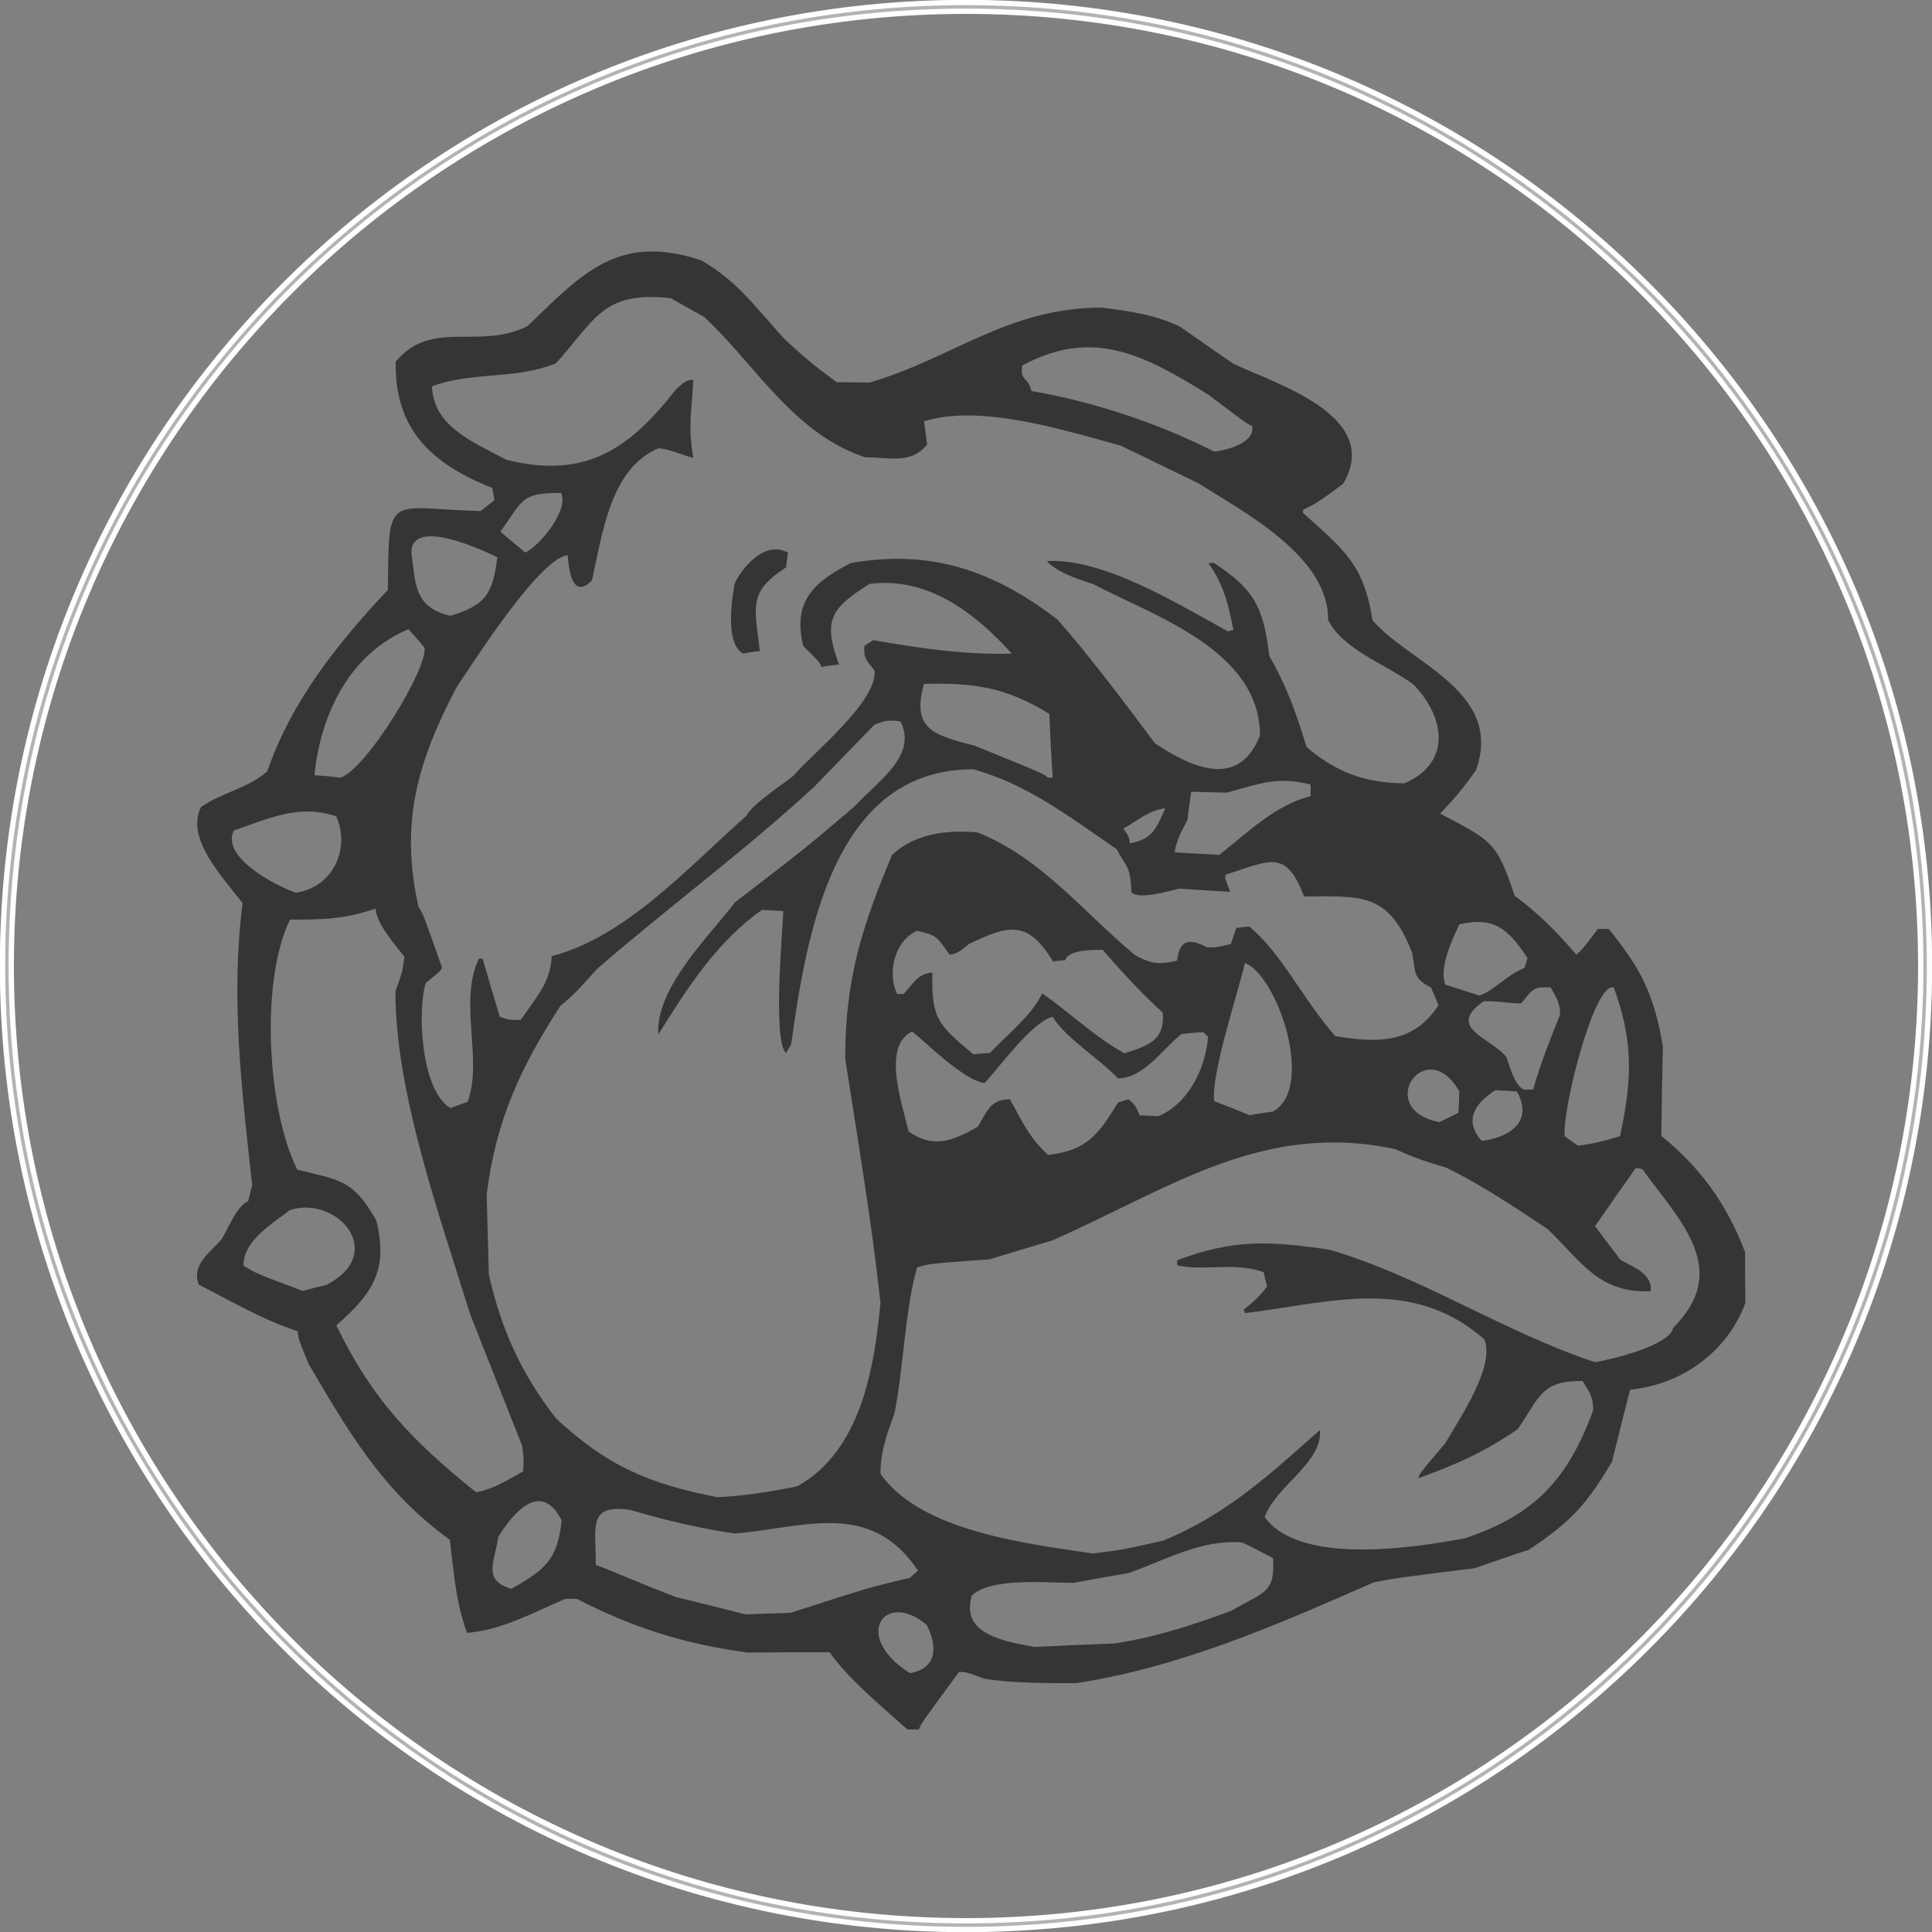 <?xml version="1.0" encoding="UTF-8"?>
<!DOCTYPE svg PUBLIC "-//W3C//DTD SVG 1.1//EN" "http://www.w3.org/Graphics/SVG/1.1/DTD/svg11.dtd">
<!-- Creator: CorelDRAW -->
<svg xmlns="http://www.w3.org/2000/svg" xml:space="preserve" width="337px" height="337px" version="1.1" style="shape-rendering:geometricPrecision; text-rendering:geometricPrecision; image-rendering:optimizeQuality; fill-rule:evenodd; clip-rule:evenodd"
viewBox="0 0 61.81 61.81"
 xmlns:xlink="http://www.w3.org/1999/xlink"
 xmlns:xodm="http://www.corel.com/coreldraw/odm/2003">
 <rect x="0" y="0" width="61.81" height="61.81" fill="#808080" stroke="none"/>
 <defs>
  <style type="text/css">
   <![CDATA[
    .str0 {stroke:#FEFEFE;stroke-width:0.17;stroke-miterlimit:2.613}
    .fil1 {fill:#373435}
    .fil0 {fill:#B3B3B3}
   ]]>
  </style>
 </defs>
 <g id="Outline">
  <path class="fil0 str0" d="M30.9 0.08c-17.02,0 -30.82,13.8 -30.82,30.82 0,17.03 13.8,30.83 30.82,30.83 17.03,0 30.83,-13.8 30.83,-30.83 0,-17.02 -13.8,-30.82 -30.83,-30.82zm0 0.28c16.87,0 30.55,13.67 30.55,30.54 0,16.87 -13.68,30.55 -30.55,30.55 -16.87,0 -30.54,-13.68 -30.54,-30.55 0,-16.87 13.67,-30.54 30.54,-30.54z"/>
  <path class="fil1" d="M29.03 55.33c-0.9,-0.81 -1.86,-1.59 -2.49,-2.47 -0.88,0 -1.75,0 -2.61,0.01 -2.06,-0.27 -3.73,-0.82 -5.48,-1.72 -0.12,0 -0.25,0 -0.36,0 -1.07,0.46 -2.04,1 -3.15,1.09 -0.37,-1.03 -0.42,-1.96 -0.55,-2.98 -2.15,-1.55 -3.25,-3.47 -4.52,-5.63 -0.31,-0.76 -0.31,-0.76 -0.35,-1.04 -1.15,-0.38 -2.17,-0.99 -3.16,-1.49 -0.25,-0.63 0.37,-1.04 0.73,-1.45 0.24,-0.4 0.49,-1.07 0.85,-1.22 0.04,-0.17 0.08,-0.34 0.13,-0.5 -0.35,-3.16 -0.69,-6.01 -0.31,-9.04 -0.65,-0.84 -1.83,-2.07 -1.33,-3.07 0.67,-0.47 1.47,-0.58 2.12,-1.14 0.77,-2.25 2.27,-4.12 3.86,-5.81 0.03,-3.17 -0.04,-2.6 2.97,-2.52 0.15,-0.12 0.29,-0.23 0.44,-0.35 -0.02,-0.13 -0.05,-0.27 -0.07,-0.39 -2.01,-0.79 -3.13,-1.93 -3.09,-4.04 1.16,-1.39 2.67,-0.35 4.22,-1.14 1.79,-1.73 2.92,-2.97 5.56,-2.1 1.16,0.68 1.66,1.42 2.69,2.55 0.8,0.72 0.8,0.72 1.64,1.35 0.35,0 0.7,0 1.05,0.01 2.66,-0.78 4.43,-2.4 7.44,-2.4 0.86,0.12 1.62,0.2 2.49,0.61 0.56,0.39 1.13,0.79 1.7,1.18 1.35,0.65 4.8,1.67 3.52,3.85 -0.39,0.28 -0.83,0.64 -1.27,0.82 -0.01,0.03 -0.02,0.06 -0.02,0.1 1.3,1.18 1.95,1.63 2.23,3.44 1.14,1.36 4.22,2.27 3.31,4.8 -0.47,0.67 -0.66,0.86 -1.14,1.39 1.64,0.88 1.79,0.86 2.38,2.63 0.72,0.53 1.3,1.1 1.97,1.88 0.19,-0.16 0.19,-0.16 0.69,-0.82 0.12,0 0.23,0 0.35,0 0.98,1.22 1.45,2.04 1.73,3.77 -0.02,0.95 -0.04,1.89 -0.05,2.85 1.22,0.99 2.08,2.14 2.68,3.72 0,0.54 0,1.08 0.01,1.62 -0.57,1.57 -2.04,2.62 -3.69,2.78 -0.19,0.77 -0.39,1.53 -0.58,2.31 -0.81,1.36 -1.3,1.91 -2.66,2.81 -0.58,0.19 -1.15,0.39 -1.72,0.59 -2.48,0.31 -2.48,0.31 -3.23,0.45 -3.14,1.38 -6.18,2.71 -9.53,3.23 -0.99,0 -2.03,0 -2.93,-0.14 -0.6,-0.22 -0.6,-0.22 -0.82,-0.22 -1.23,1.68 -1.23,1.68 -1.28,1.84 -0.12,0 -0.24,0 -0.37,0zm4.5 -30.45c-0.15,-0.13 -0.15,-0.13 -2.34,-1.02 -1.34,-0.35 -2.03,-0.53 -1.63,-1.98 1.55,-0.04 2.61,0.09 4.01,0.96 0.03,0.68 0.06,1.35 0.11,2.04 -0.06,0 -0.1,0 -0.15,0zm-22.64 0c-0.28,-0.04 -0.56,-0.06 -0.83,-0.08 0.2,-1.98 1.14,-3.89 3.01,-4.67 0.17,0.19 0.34,0.38 0.51,0.59 0.12,0.63 -1.84,3.88 -2.69,4.16zm25.26 2.1c-0.03,-0.22 -0.03,-0.22 -0.21,-0.47 0.43,-0.24 0.81,-0.59 1.34,-0.65 -0.29,0.65 -0.41,0.99 -1.13,1.12zm2.86 0.37c-0.48,-0.03 -0.96,-0.05 -1.43,-0.08 0.05,-0.39 0.25,-0.72 0.41,-1.04 0.03,-0.31 0.08,-0.61 0.12,-0.9 0.37,0.01 0.74,0.02 1.13,0.03 1.03,-0.27 1.59,-0.54 2.69,-0.26 0,0.13 0,0.25 0,0.37 -1.14,0.29 -2.02,1.17 -2.92,1.88zm-29.55 1.21c-0.72,-0.26 -2.39,-1.15 -1.98,-1.99 1.07,-0.36 2.08,-0.87 3.28,-0.45 0.45,1.02 -0.09,2.27 -1.3,2.44zm37.87 3.29c-0.37,-0.12 -0.73,-0.23 -1.09,-0.35 -0.21,-0.55 0.23,-1.46 0.45,-1.93 1.09,-0.24 1.53,0.1 2.18,1.08 -0.03,0.1 -0.06,0.21 -0.1,0.32 -0.54,0.2 -0.99,0.74 -1.44,0.88zm-16.19 1.88c-1.17,-0.97 -1.34,-1.18 -1.31,-2.61 -0.45,0 -0.65,0.39 -0.92,0.68 -0.08,0 -0.15,0 -0.21,0 -0.33,-0.71 -0.06,-1.72 0.64,-2.02 0.6,0.14 0.6,0.14 1.04,0.76 0.22,0 0.43,-0.18 0.62,-0.34 1.28,-0.61 1.87,-0.78 2.69,0.56 0.12,-0.02 0.26,-0.03 0.39,-0.04 0.08,-0.32 0.84,-0.34 1.2,-0.33 0.58,0.67 1.18,1.33 1.92,2.01 0.08,0.9 -0.5,1.06 -1.22,1.3 -0.96,-0.52 -1.84,-1.38 -2.64,-1.92 -0.28,0.66 -1.2,1.4 -1.67,1.91 -0.18,0.01 -0.36,0.02 -0.53,0.04zm17.61 1.13c-0.33,-0.16 -0.47,-0.85 -0.56,-1.05 -0.53,-0.63 -1.94,-0.93 -0.72,-1.78 0.62,0 0.84,0.08 1.2,0.07 0.36,-0.44 0.36,-0.54 0.94,-0.51 0.14,0.27 0.3,0.44 0.3,0.87 -0.3,0.76 -0.63,1.56 -0.86,2.4 -0.1,0 -0.2,0 -0.3,0zm-34.34 0.59c-0.95,-0.57 -1.06,-3.13 -0.79,-4 0.49,-0.4 0.49,-0.4 0.52,-0.5 -0.61,-1.73 -0.61,-1.73 -0.75,-1.94 -0.61,-2.7 -0.02,-4.66 1.21,-7.01 0.59,-0.88 2.65,-4.12 3.56,-4.24 0.03,0.3 0.1,1.49 0.78,0.81 0.34,-1.55 0.6,-3.59 2.13,-4.23 0.39,0.04 0.66,0.19 1.11,0.31 -0.19,-1.12 -0.03,-1.57 0,-2.5 -0.27,0 -0.38,0.17 -0.54,0.29 -1.5,1.93 -2.91,2.9 -5.44,2.27 -1.14,-0.6 -2.33,-1.09 -2.38,-2.35 1.28,-0.48 2.59,-0.2 3.96,-0.73 1.27,-1.4 1.49,-2.33 3.68,-2.09 0.35,0.2 0.71,0.4 1.07,0.6 1.66,1.55 2.85,3.73 5.15,4.49 0.81,0 1.47,0.23 1.98,-0.41 -0.03,-0.25 -0.06,-0.5 -0.1,-0.74 1.79,-0.56 4.42,0.26 6.3,0.78 0.82,0.39 1.64,0.8 2.48,1.2 1.35,0.87 4.18,2.31 4.15,4.38 0.48,0.93 1.74,1.36 2.71,2.04 0.97,0.97 1.32,2.48 -0.26,3.18 -1.31,0 -2.25,-0.4 -3.14,-1.16 -0.35,-1.15 -0.66,-2 -1.19,-2.91 -0.19,-1.62 -0.52,-2.15 -1.77,-2.98 -0.07,0 -0.12,0 -0.18,0.01 0.47,0.65 0.63,1.26 0.8,2.13 -0.06,0.02 -0.11,0.03 -0.17,0.05 -1.65,-0.9 -3.98,-2.35 -5.8,-2.25 0.31,0.34 0.92,0.56 1.47,0.73 1.89,1 5.35,2.1 5.35,4.85 -0.7,1.78 -2.27,0.97 -3.36,0.25 -1.01,-1.35 -2.07,-2.77 -3.12,-3.96 -2.1,-1.61 -4.09,-2.24 -6.6,-1.81 -1.17,0.59 -1.89,1.22 -1.53,2.66 0.51,0.5 0.51,0.5 0.58,0.67 0.18,-0.04 0.37,-0.06 0.56,-0.08 -0.53,-1.44 -0.24,-1.81 0.98,-2.58 1.83,-0.23 3.32,0.87 4.55,2.23 -1.5,0.05 -3.06,-0.19 -4.43,-0.43 -0.1,0.06 -0.2,0.12 -0.29,0.19 0,0.37 0,0.38 0.33,0.78 0.11,0.98 -2.02,2.69 -2.6,3.37 -0.34,0.28 -1.31,0.9 -1.5,1.28 -1.81,1.59 -3.83,3.87 -6.23,4.49 -0.03,0.85 -0.52,1.34 -0.99,2.04 -0.38,0 -0.38,0 -0.67,-0.1 -0.19,-0.62 -0.37,-1.24 -0.55,-1.86 -0.05,0 -0.08,0 -0.12,0 -0.66,1.38 0.14,3.24 -0.36,4.58 -0.19,0.07 -0.37,0.13 -0.55,0.2zm25.57 0.23c-0.38,-0.16 -0.76,-0.31 -1.13,-0.45 -0.14,-0.76 0.79,-3.59 0.98,-4.42 1.05,0.41 2.25,3.99 0.9,4.75 -0.26,0.04 -0.51,0.07 -0.75,0.12zm6.07 0.22c-2.12,-0.41 -0.43,-2.86 0.64,-0.98 -0.01,0.23 -0.02,0.45 -0.03,0.68 -0.2,0.1 -0.41,0.2 -0.61,0.3zm1.35 0.6c-0.62,-0.7 -0.13,-1.26 0.44,-1.62 0.22,0.01 0.45,0.02 0.69,0.04 0.55,0.98 -0.27,1.48 -1.13,1.58zm3.08 0.15c-0.14,-0.1 -0.29,-0.2 -0.42,-0.3 -0.09,-0.85 0.95,-4.96 1.57,-4.76 0.62,1.72 0.6,2.87 0.2,4.76 -0.46,0.14 -0.91,0.26 -1.35,0.3zm-16.95 0.3c-0.65,-0.61 -0.84,-1.11 -1.22,-1.78 -0.64,0 -0.73,0.4 -1.03,0.88 -0.87,0.5 -1.46,0.67 -2.21,0.15 -0.2,-0.87 -0.87,-2.72 0.11,-3.2 0.47,0.37 1.66,1.57 2.32,1.65 0.51,-0.55 1.53,-1.97 2.18,-2.12 0.38,0.65 1.44,1.3 2.09,1.97 0.82,0 1.42,-0.94 2.03,-1.42 0.23,-0.02 0.47,-0.05 0.7,-0.06 0.05,0.05 0.09,0.09 0.15,0.15 -0.08,0.99 -0.61,2.13 -1.59,2.54 -0.2,-0.01 -0.4,-0.02 -0.6,-0.03 -0.13,-0.31 -0.13,-0.31 -0.35,-0.51 -0.11,0.03 -0.23,0.07 -0.34,0.1 -0.63,1.04 -1.01,1.54 -2.24,1.68zm-23.84 4.35c-1.5,-0.56 -1.5,-0.56 -1.9,-0.81 0,-0.81 0.91,-1.33 1.49,-1.78 1.51,-0.47 3.13,1.38 1.16,2.4 -0.26,0.06 -0.5,0.12 -0.75,0.19zm5.54 6.44c-2.06,-1.65 -3.35,-3.01 -4.47,-5.34 1.2,-1.04 1.66,-1.8 1.28,-3.35 -0.75,-1.35 -1.24,-1.3 -2.53,-1.63 -0.98,-1.97 -1.18,-6.09 -0.23,-8 1.03,0 1.68,0 2.74,-0.35 0,0.42 0.55,1.08 0.92,1.54 -0.07,0.5 -0.07,0.5 -0.29,1.1 0,3.25 1.41,7.17 2.39,10.33 0.55,1.4 1.1,2.79 1.66,4.2 0.06,0.39 0.06,0.39 0.04,0.83 -0.54,0.3 -0.97,0.58 -1.51,0.67zm7.73 0.16c-2.24,-0.43 -3.57,-1.03 -5.17,-2.52 -1.15,-1.48 -1.76,-2.89 -2.15,-4.6 -0.02,-0.85 -0.05,-1.71 -0.07,-2.56 0.3,-2.4 1.09,-4.08 2.36,-6.04 0.45,-0.38 0.45,-0.38 1.17,-1.18 2.27,-1.97 4.73,-3.78 6.95,-5.83 0.64,-0.66 1.29,-1.33 1.93,-1.99 0.31,-0.11 0.4,-0.16 0.83,-0.1 0.55,1.1 -0.71,1.89 -1.47,2.72 -1.6,1.36 -1.6,1.36 -3.83,3.07 -0.81,1.08 -2.54,2.72 -2.45,4.23 0.94,-1.51 1.88,-2.98 3.32,-3.99 0.22,0.01 0.45,0.02 0.68,0.04 0,0.36 -0.36,4.18 0.09,4.54 0.05,-0.09 0.1,-0.18 0.16,-0.27 0.5,-3.59 1.37,-8.81 5.83,-8.81 1.75,0.5 2.97,1.45 4.59,2.56 0.28,0.58 0.43,0.45 0.47,1.38 0.25,0.24 1.15,-0.03 1.52,-0.12 0.54,0.04 1.09,0.07 1.64,0.1 -0.18,-0.45 -0.18,-0.45 -0.14,-0.55 1.4,-0.44 1.92,-0.84 2.5,0.7 1.81,0 2.7,-0.16 3.46,1.81 0.11,0.56 0,0.81 0.6,1.1 0.08,0.18 0.16,0.37 0.24,0.57 -0.81,1.26 -2,1.2 -3.3,0.99 -1.06,-1.21 -1.67,-2.59 -2.75,-3.51 -0.15,0.01 -0.28,0.03 -0.42,0.05 -0.06,0.17 -0.11,0.34 -0.17,0.51 -0.45,0.11 -0.45,0.11 -0.76,0.11 -0.63,-0.34 -0.89,-0.19 -0.96,0.42 -0.63,0.17 -0.92,0.06 -1.36,-0.18 -1.72,-1.45 -3,-3.11 -5.03,-3.92 -1.01,-0.09 -2.01,0.05 -2.73,0.72 -0.95,2.27 -1.5,3.94 -1.5,6.52 0.4,2.57 0.84,5.18 1.13,7.81 -0.2,2.08 -0.62,4.73 -2.66,5.87 -0.91,0.19 -1.74,0.31 -2.55,0.35zm12 1.8c-2.16,-0.32 -5.52,-0.72 -6.79,-2.55 0,-0.77 0.23,-1.31 0.45,-1.95 0.3,-1.54 0.33,-3.29 0.72,-4.65 0.37,-0.12 0.37,-0.12 2.31,-0.26 0.68,-0.2 1.35,-0.41 2.03,-0.61 3.79,-1.68 6.71,-3.81 10.95,-2.92 0.68,0.3 0.68,0.3 1.65,0.6 1.06,0.52 2.12,1.22 3.22,1.95 1.08,1.02 1.62,2.07 3.31,2 0.06,-0.61 -0.64,-0.79 -0.98,-1.02 -0.27,-0.36 -0.54,-0.71 -0.8,-1.06 0.43,-0.62 0.86,-1.24 1.3,-1.86 0.06,0 0.13,0.02 0.21,0.03 1.2,1.66 2.86,3.21 0.99,5.08 -0.11,0.57 -1.97,1.01 -2.5,1.1 -2.91,-0.96 -5.58,-2.75 -8.5,-3.6 -1.98,-0.29 -3.08,-0.33 -4.87,0.34 0,0.05 0,0.1 0,0.16 0.88,0.2 1.81,-0.12 2.77,0.22 0.03,0.15 0.06,0.3 0.11,0.45 -0.19,0.28 -0.48,0.54 -0.75,0.75 0.01,0.03 0.02,0.06 0.04,0.11 2.69,-0.32 5.32,-1.21 7.66,0.84 0.35,0.86 -0.79,2.53 -1.25,3.32 -0.83,0.98 -0.83,0.98 -0.86,1.12 1.19,-0.43 2.09,-0.82 3.18,-1.57 0.72,-1.07 0.76,-1.54 2.07,-1.54 0.18,0.31 0.34,0.45 0.34,0.94 -0.82,2.23 -1.87,3.34 -4.09,4.09 -1.67,0.32 -5.33,0.87 -6.42,-0.68 0.38,-1.01 1.86,-1.74 1.77,-2.78 -1.63,1.44 -2.99,2.71 -5.02,3.54 -1.28,0.29 -1.28,0.29 -2.25,0.41zm-18.6 1.13c-0.95,-0.28 -0.52,-0.88 -0.42,-1.66 0.46,-0.74 1.36,-1.85 2.03,-0.53 -0.14,1.26 -0.51,1.57 -1.61,2.19zm7.5 0.82c-0.75,-0.19 -1.51,-0.38 -2.25,-0.56 -1.57,-0.61 -2.17,-0.9 -2.55,-1.02 0.02,-1.2 -0.3,-1.97 1.12,-1.76 1.08,0.32 2.08,0.56 3.31,0.75 2.18,-0.16 4.34,-1.12 5.88,1.19 -0.09,0.07 -0.18,0.15 -0.26,0.23 -1.28,0.3 -1.28,0.3 -3.82,1.12 -0.49,0.01 -0.96,0.03 -1.43,0.05zm9.22 1.04c-0.99,-0.19 -2.35,-0.41 -1.99,-1.64 0.6,-0.59 2.38,-0.41 3.26,-0.41 0.58,-0.11 1.15,-0.21 1.74,-0.31 1.17,-0.4 2.34,-1.1 3.66,-0.98 0.33,0.16 0.65,0.33 0.98,0.5 0.06,1.12 -0.26,1.06 -1.35,1.69 -1.29,0.47 -2.44,0.85 -3.74,1.04 -0.86,0.03 -1.71,0.07 -2.56,0.11zm-3.97 0.84c-1.89,-1.2 -0.78,-2.68 0.54,-1.54 0.34,0.67 0.35,1.38 -0.54,1.54zm9.74 -39.08c-1.85,-0.94 -3.96,-1.62 -5.85,-1.94 -0.13,-0.5 -0.38,-0.31 -0.29,-0.82 2.23,-1.19 3.83,-0.38 5.94,0.93 1.23,0.93 1.23,0.93 1.41,1.01 0.1,0.54 -0.81,0.77 -1.21,0.82zm-22.04 3.23c-0.27,-0.22 -0.54,-0.45 -0.8,-0.67 0.74,-1.03 0.65,-1.24 1.94,-1.24 0.26,0.53 -0.65,1.66 -1.14,1.91zm-2.4 2.02c-1.19,-0.27 -1.11,-1.07 -1.25,-2.02 0,-1.11 2.15,-0.15 2.75,0.15 -0.14,1.11 -0.33,1.53 -1.5,1.87zm9.37 1.21c-0.61,-0.31 -0.35,-1.87 -0.27,-2.26 0.28,-0.56 0.99,-1.36 1.7,-0.97 -0.02,0.16 -0.05,0.32 -0.06,0.47 -1.22,0.79 -1.01,1.24 -0.84,2.68 -0.18,0.02 -0.36,0.04 -0.53,0.08z"/>
 </g>
</svg>
